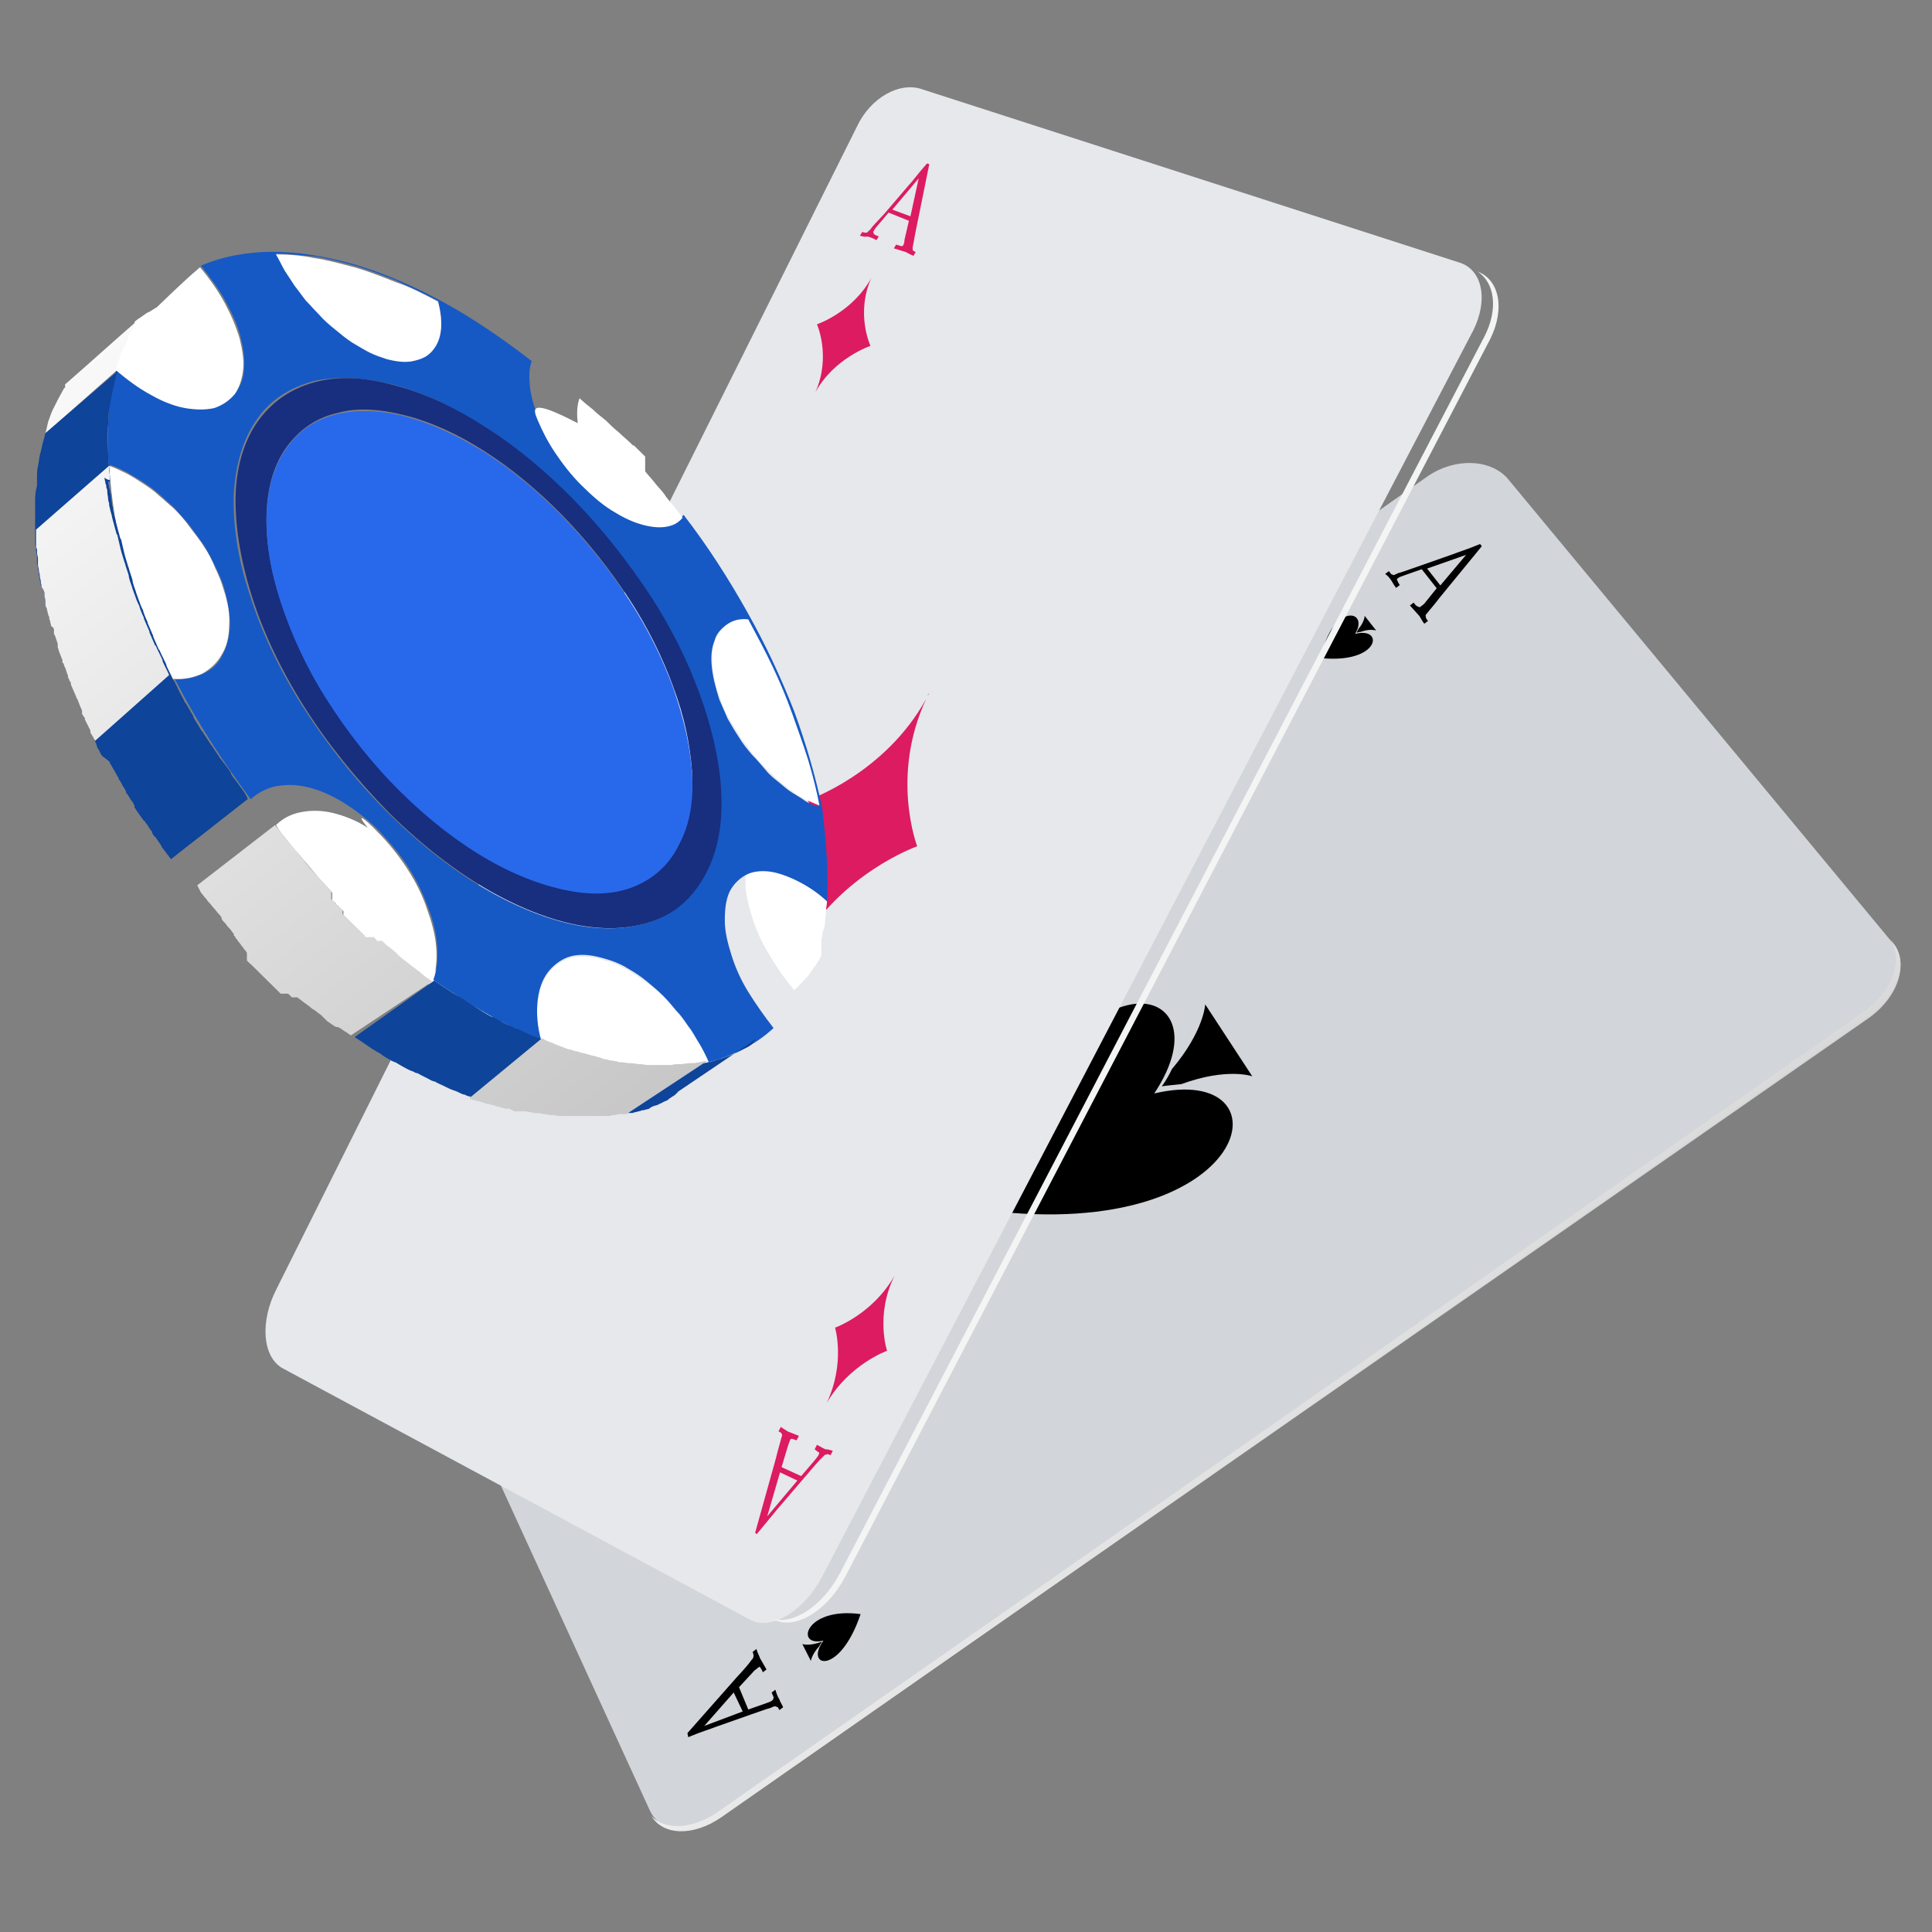 <svg width="110" height="110" viewBox="0 0 110 110" fill="none" xmlns="http://www.w3.org/2000/svg">
<rect x="0" y="0" width="110" height="110" fill="#808080" stroke="none"/>
<g id="Frame" clip-path="url(#clip0_1637_2712)">
<g id="Group 7129">
<g id="Group">
<g id="Group_2">
<path id="Vector" d="M36.984 103.048L22.621 71.718C21.988 70.397 22.642 68.482 24.101 67.419L81.283 27.117C82.816 26.063 84.818 26.121 85.819 27.224L107.792 53.728C108.709 54.896 108.055 56.811 106.355 57.995L41.11 103.406C39.452 104.557 37.608 104.443 36.984 103.048Z" fill="#D2D5D9"/>
<g id="Group_3">
<path id="Vector_2" d="M65.718 62.257C70.232 55.471 60.325 53.42 56.178 68.913C71.488 70.802 73.567 60.401 65.718 62.257Z" fill="black"/>
<path id="Vector_3" d="M67.265 61.724C69.884 60.767 71.299 61.28 71.299 61.28L69.96 59.233L68.62 57.185C68.62 57.185 68.545 58.719 66.726 60.867C66.573 61.187 66.378 61.539 66.15 61.85C66.574 61.789 66.957 61.761 67.265 61.724Z" fill="black"/>
</g>
<g id="Group_4">
<g id="Group_5">
<g id="Group_6">
<path id="Vector_4" d="M44.59 97.201L44.381 97.364C44.315 97.28 44.292 97.165 44.25 97.197C44.217 97.155 44.175 97.188 44.142 97.146C44.068 97.137 43.984 97.202 43.825 97.258C43.709 97.281 43.392 97.392 42.758 97.615L40.697 98.341C40.496 98.429 39.946 98.587 39.186 98.907L39.139 98.676L41.959 95.483C42.438 94.978 42.708 94.634 42.801 94.495C42.885 94.43 42.894 94.356 42.903 94.282C42.912 94.207 42.88 94.166 42.856 94.05L43.066 93.887C43.145 94.161 43.244 94.286 43.267 94.402L43.642 95.051L43.433 95.213C43.376 95.055 43.311 94.972 43.278 94.93C43.245 94.889 43.245 94.889 43.203 94.921C43.203 94.921 43.161 94.954 43.12 94.986C43.078 95.019 42.994 95.084 42.952 95.116L42.077 96.063L42.603 97.333L43.554 96.998C43.712 96.942 43.871 96.887 43.913 96.854C43.955 96.822 43.955 96.822 43.997 96.789C44.039 96.757 44.006 96.715 44.048 96.683C44.057 96.608 43.991 96.525 43.935 96.367L44.145 96.205C44.225 96.478 44.314 96.678 44.379 96.761C44.403 96.877 44.501 97.002 44.59 97.201ZM42.286 97.444L41.774 96.364L40.099 98.267L42.286 97.444Z" fill="black"/>
</g>
<g id="Group_7">
<path id="Vector_5" d="M46.88 93.409C45.782 94.931 47.804 95.444 48.999 91.901C45.83 91.472 45.238 93.809 46.88 93.409Z" fill="black"/>
<path id="Vector_6" d="M46.52 93.557C45.97 93.716 45.68 93.604 45.68 93.604L45.924 94.086L46.168 94.568C46.168 94.568 46.214 94.197 46.651 93.724C46.66 93.65 46.744 93.585 46.795 93.478C46.678 93.502 46.637 93.534 46.52 93.557Z" fill="black"/>
</g>
</g>
<g id="Group_8">
<g id="Group_9">
<path id="Vector_7" d="M78.866 32.68L79.076 32.517C79.141 32.601 79.207 32.684 79.207 32.684C79.24 32.726 79.282 32.693 79.314 32.735C79.347 32.777 79.473 32.679 79.632 32.623C79.748 32.6 80.065 32.489 80.699 32.266L82.76 31.541C82.96 31.452 83.51 31.294 84.27 30.974L84.368 31.099L81.959 34.04C81.596 34.523 81.335 34.792 81.242 34.931C81.159 34.996 81.15 35.07 81.182 35.112C81.173 35.186 81.206 35.228 81.304 35.353L81.095 35.515C80.931 35.307 80.874 35.149 80.809 35.066L80.275 34.473L80.485 34.31C80.583 34.435 80.649 34.519 80.724 34.528C80.756 34.57 80.798 34.537 80.831 34.579C80.831 34.579 80.873 34.547 80.915 34.514C80.957 34.481 80.999 34.449 81.082 34.384L81.799 33.493L80.947 32.409L79.996 32.744C79.837 32.8 79.679 32.855 79.637 32.888C79.595 32.92 79.595 32.92 79.553 32.953C79.511 32.985 79.544 33.027 79.544 33.027C79.577 33.069 79.6 33.184 79.698 33.31L79.489 33.472C79.325 33.264 79.236 33.064 79.17 32.981C79.105 32.897 79.007 32.772 78.866 32.68ZM81.255 32.372L82.008 33.331L83.474 31.591L81.255 32.372Z" fill="black"/>
</g>
<g id="Group_10">
<path id="Vector_8" d="M77.154 36.09C78.01 34.689 75.82 34.306 75.203 37.468C78.573 37.809 78.838 35.657 77.154 36.09Z" fill="black"/>
<path id="Vector_9" d="M77.472 35.977C77.99 35.777 78.354 35.898 78.354 35.898L78.026 35.481L77.698 35.064C77.698 35.064 77.695 35.402 77.341 35.81C77.332 35.885 77.248 35.95 77.239 36.024C77.356 36 77.397 35.968 77.472 35.977Z" fill="black"/>
</g>
</g>
</g>
</g>
<path id="Vector_10" d="M106.084 57.631L40.839 103.185C39.431 104.145 37.878 104.232 37.088 103.398C37.764 104.518 39.488 104.562 41.064 103.471L106.308 57.917C108.052 56.696 108.722 54.795 107.782 53.683L107.621 53.479C108.404 54.648 107.744 56.475 106.084 57.631Z" fill="url(#paint0_linear_1637_2712)"/>
</g>
<g id="Group_11">
<g id="Group_12">
<path id="Vector_11" d="M42.781 92.26L16.046 77.88C14.931 77.201 14.802 75.208 15.746 73.384L48.789 7.21C49.561 5.555 51.235 4.622 52.522 5.089L83.033 14.93C84.407 15.312 84.75 17.051 83.892 18.79L46.815 89.758C45.785 91.709 43.983 92.812 42.781 92.26Z" fill="#E6E8EB"/>
<g id="Group_13">
<g id="Group_14">
<g id="Group_15">
<path id="Vector_12" d="M48.961 13.419L49.09 13.207C49.218 13.25 49.261 13.25 49.304 13.25C49.347 13.25 49.39 13.25 49.39 13.207C49.433 13.165 49.519 13.122 49.605 12.995C49.648 12.91 49.905 12.656 50.334 12.189L51.75 10.535C51.922 10.365 52.222 9.941 52.78 9.305L52.909 9.347L52.179 12.953C52.051 13.547 52.008 13.928 51.965 14.056C51.965 14.14 51.965 14.183 51.965 14.225C51.965 14.268 52.051 14.31 52.136 14.353L52.008 14.565C51.793 14.48 51.664 14.395 51.579 14.353L50.892 14.14L51.021 13.928C51.192 13.971 51.278 14.013 51.321 14.013C51.364 14.013 51.407 14.013 51.407 13.971C51.45 13.971 51.45 13.928 51.45 13.886C51.493 13.844 51.493 13.759 51.493 13.674L51.75 12.571L50.592 12.104L49.948 12.868C49.819 12.995 49.776 13.122 49.733 13.165C49.733 13.207 49.691 13.207 49.733 13.25C49.733 13.292 49.733 13.292 49.776 13.335C49.819 13.377 49.905 13.419 50.034 13.462L49.905 13.674C49.691 13.547 49.519 13.504 49.39 13.462C49.261 13.504 49.133 13.462 48.961 13.419ZM50.806 11.935L51.836 12.316L52.308 10.153L50.806 11.935Z" fill="#DC1B61"/>
</g>
<path id="Vector_13" d="M49.605 15.834C48.532 17.785 46.515 18.464 46.515 18.464C46.515 18.464 47.33 20.288 46.429 22.324C47.502 20.373 49.562 19.694 49.562 19.694C49.562 19.694 48.703 17.87 49.605 15.834Z" fill="#DC1B61"/>
</g>
<g id="Group_16">
<g id="Group_17">
<path id="Vector_14" d="M47.416 82.6L47.287 82.854C47.201 82.812 47.116 82.769 47.073 82.812C47.03 82.812 46.987 82.812 46.944 82.854C46.901 82.897 46.815 82.981 46.687 83.109C46.601 83.194 46.343 83.49 45.871 84.042L44.24 85.951C44.069 86.163 43.683 86.629 43.082 87.351L42.996 87.266L44.155 83.109C44.326 82.43 44.455 82.006 44.498 81.836C44.541 81.751 44.541 81.666 44.498 81.624C44.498 81.582 44.412 81.539 44.326 81.497L44.455 81.242C44.627 81.369 44.798 81.454 44.841 81.497L45.485 81.751L45.356 82.006C45.227 81.963 45.099 81.921 45.099 81.921C45.056 81.921 45.013 81.921 45.013 81.963C44.97 81.963 44.97 82.006 44.97 82.048C44.927 82.091 44.927 82.175 44.884 82.26L44.498 83.533L45.614 84.042L46.343 83.194C46.472 83.024 46.558 82.939 46.601 82.854C46.601 82.812 46.644 82.769 46.644 82.769C46.644 82.727 46.644 82.684 46.601 82.684C46.558 82.642 46.472 82.6 46.386 82.515L46.515 82.26C46.729 82.388 46.901 82.472 46.987 82.515C47.116 82.515 47.287 82.557 47.416 82.6ZM45.399 84.296L44.412 83.83L43.683 86.332L45.399 84.296Z" fill="#DC1B61"/>
</g>
<path id="Vector_15" d="M47.073 79.876C48.36 77.671 50.506 76.907 50.506 76.907C50.506 76.907 49.819 74.871 50.935 72.623C49.691 74.829 47.545 75.592 47.545 75.592C47.545 75.592 48.146 77.586 47.073 79.876Z" fill="#DC1B61"/>
</g>
</g>
<path id="Vector_16" d="M52.737 39.785L52.909 39.445C52.866 39.488 52.823 39.573 52.823 39.615C52.866 39.573 52.866 39.488 52.909 39.445L52.737 39.785C50.377 44.069 46 45.554 46 45.554C46 45.554 47.544 49.584 45.442 54.038L45.27 54.377C45.313 54.334 45.356 54.25 45.356 54.207C45.313 54.25 45.313 54.334 45.27 54.377L45.442 54.038C47.845 49.711 52.222 48.184 52.222 48.184C52.222 48.184 50.677 44.196 52.737 39.785Z" fill="#DC1B61"/>
</g>
<path id="Vector_17" d="M84.511 19.169L47.793 89.63C46.815 91.442 45.155 92.537 43.964 92.158L44.134 92.243C45.326 92.79 47.112 91.695 48.134 89.756L84.851 19.296C85.702 17.568 85.362 15.925 84.128 15.461C85.106 16.093 85.319 17.61 84.511 19.169Z" fill="#F3F4F4"/>
</g>
<g id="Group_18">
<g id="Group_19">
<path id="Vector_18" d="M47.084 51.307C47.084 51.517 47.031 51.676 47.031 51.887C47.031 52.098 46.977 52.256 46.977 52.467C46.977 52.678 46.924 52.836 46.871 52.994C46.817 53.153 46.817 53.363 46.764 53.522V53.574V53.627V53.68V53.733V53.785V53.838V53.891V53.944C46.764 53.944 46.764 53.944 46.764 53.996C46.764 53.996 46.764 53.996 46.764 54.049C46.764 54.049 46.764 54.049 46.764 54.102C46.764 54.154 46.764 54.102 46.764 54.154C46.764 54.154 46.764 54.154 46.764 54.207C46.764 54.207 46.764 54.207 46.764 54.26C46.764 54.26 46.764 54.26 46.764 54.313C46.764 54.313 46.764 54.313 46.764 54.365C46.764 54.365 46.764 54.365 46.764 54.418C46.657 54.629 46.55 54.787 46.444 54.946C46.337 55.104 46.177 55.315 46.07 55.473C45.964 55.631 45.804 55.789 45.644 55.948C45.483 56.106 45.377 56.264 45.217 56.37C44.683 55.737 44.203 55.051 43.776 54.313C43.349 53.627 43.029 52.889 42.816 52.203C42.602 51.517 42.442 50.832 42.442 50.252C42.442 49.619 42.496 49.092 42.709 48.617C42.922 48.142 43.243 47.826 43.616 47.667C43.989 47.456 44.416 47.404 44.95 47.456C45.43 47.509 45.964 47.667 46.55 47.984C45.91 50.41 46.497 50.779 47.084 51.307Z" fill="url(#paint1_linear_1637_2712)"/>
</g>
<g id="Group_20">
<path id="Vector_19" d="M37.747 56.729C38.014 56.992 38.281 57.256 38.494 57.573C38.761 57.889 38.974 58.153 39.188 58.469C39.401 58.786 39.615 59.102 39.828 59.471C40.041 59.788 40.201 60.157 40.361 60.526C39.721 60.684 39.028 60.79 38.281 60.843C37.534 60.895 36.787 60.843 35.986 60.737C35.186 60.632 34.333 60.473 33.479 60.21C32.625 59.999 31.718 59.682 30.811 59.313C30.598 58.522 30.544 57.836 30.598 57.203C30.651 56.571 30.811 56.043 31.078 55.621C31.345 55.199 31.718 54.883 32.145 54.672C32.572 54.461 33.159 54.408 33.746 54.514C34.066 54.566 34.386 54.672 34.759 54.777C35.08 54.883 35.453 55.094 35.773 55.252C36.093 55.463 36.467 55.674 36.787 55.938C37.107 56.149 37.427 56.412 37.747 56.729Z" fill="url(#paint2_linear_1637_2712)"/>
</g>
<g id="Group_21">
<path id="Vector_20" d="M47.084 51.307C46.497 50.779 45.91 50.41 45.377 50.147C44.843 49.883 44.256 49.672 43.776 49.619C43.296 49.566 42.816 49.619 42.442 49.83C42.069 50.041 41.748 50.358 41.535 50.779C41.322 51.254 41.268 51.782 41.268 52.414C41.268 53.047 41.428 53.68 41.642 54.366C41.855 55.051 42.175 55.79 42.602 56.475C43.029 57.161 43.509 57.847 44.043 58.532C43.082 59.429 41.855 60.062 40.521 60.431C39.134 60.8 37.587 60.853 35.933 60.642C34.226 60.431 32.412 59.904 30.544 59.112C28.623 58.321 26.649 57.161 24.675 55.79C24.889 55.21 24.942 54.524 24.889 53.838C24.835 53.153 24.675 52.414 24.355 51.623C24.088 50.885 23.715 50.094 23.235 49.355C22.755 48.617 22.168 47.931 21.527 47.246C20.887 46.613 20.194 46.086 19.5 45.664C18.806 45.242 18.166 44.978 17.526 44.82C16.886 44.662 16.245 44.662 15.712 44.767C15.178 44.873 14.698 45.136 14.271 45.505C12.671 43.343 11.23 41.128 10.056 38.86C8.882 36.645 7.975 34.43 7.335 32.268C6.695 30.158 6.268 28.101 6.161 26.15C6.055 24.251 6.215 22.511 6.642 20.981C7.282 21.561 7.975 22.036 8.669 22.405C9.309 22.774 10.003 22.985 10.59 23.144C11.177 23.249 11.764 23.249 12.244 23.144C12.724 23.038 13.097 22.774 13.418 22.352C13.684 21.983 13.898 21.509 13.898 20.928C13.951 20.401 13.844 19.768 13.684 19.135C13.524 18.502 13.204 17.817 12.831 17.131C12.457 16.445 11.977 15.813 11.443 15.127C12.671 14.6 14.058 14.336 15.552 14.336C16.992 14.336 18.593 14.6 20.247 15.074C21.848 15.549 23.555 16.287 25.209 17.184C26.863 18.081 28.57 19.241 30.277 20.559C30.117 20.981 30.117 21.456 30.171 21.983C30.224 22.511 30.384 23.144 30.651 23.724C30.918 24.357 31.238 24.989 31.665 25.622C32.091 26.255 32.572 26.888 33.158 27.468C33.745 28.048 34.279 28.523 34.866 28.892C35.453 29.261 35.986 29.525 36.52 29.683C37.053 29.842 37.533 29.894 37.907 29.842C38.334 29.789 38.654 29.631 38.921 29.314C40.308 31.107 41.482 32.953 42.549 34.852C43.616 36.751 44.47 38.596 45.217 40.495C45.91 42.394 46.444 44.24 46.817 46.033C47.031 47.931 47.191 49.672 47.084 51.307ZM22.114 46.297C23.982 48.142 25.956 49.672 27.823 50.727C29.691 51.782 31.505 52.467 33.158 52.731C34.812 52.995 36.253 52.836 37.48 52.309C38.654 51.782 39.614 50.832 40.255 49.514C40.842 48.195 41.108 46.613 41.002 44.925C40.895 43.238 40.468 41.392 39.774 39.493C39.081 37.594 38.12 35.696 36.893 33.797C35.666 31.951 34.226 30.105 32.572 28.418C30.918 26.73 29.21 25.306 27.503 24.251C25.796 23.144 24.088 22.352 22.488 21.93C20.887 21.509 19.34 21.403 18.006 21.667C16.672 21.983 15.498 22.669 14.698 23.776C13.844 24.937 13.418 26.413 13.311 28.101C13.258 29.842 13.524 31.793 14.218 33.85C14.858 35.907 15.872 38.069 17.206 40.179C18.593 42.341 20.194 44.398 22.114 46.297ZM9.896 38.649C10.536 38.702 11.123 38.596 11.604 38.333C12.084 38.122 12.457 37.753 12.671 37.278C12.937 36.803 13.044 36.276 13.097 35.643C13.097 35.01 12.991 34.325 12.777 33.533C12.671 33.111 12.457 32.69 12.297 32.32C12.084 31.898 11.87 31.529 11.657 31.107C11.39 30.738 11.123 30.369 10.857 30C10.59 29.631 10.27 29.314 9.95 28.945C9.683 28.681 9.363 28.418 9.096 28.154C8.776 27.89 8.509 27.679 8.189 27.468C7.869 27.257 7.549 27.099 7.228 26.888C6.908 26.73 6.588 26.572 6.268 26.466C6.268 27.416 6.375 28.365 6.588 29.367C6.802 30.369 7.015 31.371 7.335 32.373C7.655 33.375 8.029 34.43 8.456 35.485C8.882 36.54 9.363 37.594 9.896 38.649ZM40.361 60.484C40.201 60.114 40.041 59.798 39.828 59.429C39.614 59.112 39.454 58.743 39.188 58.427C38.974 58.11 38.761 57.794 38.494 57.53C38.227 57.214 38.014 56.95 37.747 56.686C37.427 56.37 37.107 56.106 36.787 55.843C36.467 55.579 36.146 55.368 35.773 55.157C35.453 54.946 35.079 54.788 34.759 54.682C34.439 54.577 34.066 54.471 33.745 54.419C33.158 54.313 32.572 54.366 32.145 54.577C31.718 54.788 31.345 55.104 31.078 55.526C30.811 55.948 30.651 56.475 30.598 57.108C30.544 57.741 30.598 58.48 30.811 59.218C31.718 59.587 32.572 59.904 33.479 60.114C34.332 60.325 35.186 60.536 35.986 60.642C36.787 60.747 37.533 60.8 38.281 60.747C38.974 60.747 39.668 60.642 40.361 60.484ZM15.712 14.441C15.872 14.758 15.979 15.074 16.192 15.338C16.352 15.654 16.565 15.918 16.779 16.235C16.992 16.551 17.206 16.815 17.419 17.078C17.633 17.342 17.899 17.606 18.166 17.869C18.486 18.186 18.753 18.45 19.073 18.713C19.393 18.977 19.713 19.241 20.033 19.452C20.354 19.663 20.674 19.874 21.047 20.032C21.367 20.19 21.687 20.296 22.008 20.401C22.594 20.559 23.128 20.612 23.555 20.506C23.982 20.401 24.355 20.243 24.622 19.926C24.889 19.61 25.049 19.241 25.102 18.766C25.155 18.291 25.102 17.764 24.942 17.131C24.142 16.709 23.341 16.34 22.541 15.971C21.741 15.654 20.941 15.338 20.194 15.127C19.393 14.916 18.646 14.705 17.899 14.6C17.152 14.547 16.405 14.441 15.712 14.441ZM43.616 43.87C43.829 44.134 44.096 44.345 44.363 44.556C44.63 44.767 44.843 44.978 45.11 45.136C45.377 45.294 45.643 45.453 45.857 45.611C46.123 45.769 46.337 45.875 46.604 45.927C46.444 45.084 46.23 44.187 45.964 43.343C45.697 42.447 45.43 41.55 45.056 40.706C44.736 39.809 44.309 38.913 43.936 38.016C43.509 37.12 43.082 36.223 42.549 35.327C42.069 35.274 41.695 35.379 41.375 35.59C41.055 35.801 40.788 36.065 40.681 36.487C40.521 36.856 40.468 37.383 40.521 37.911C40.575 38.491 40.735 39.124 40.948 39.809C41.108 40.179 41.268 40.548 41.428 40.917C41.642 41.286 41.855 41.655 42.069 41.972C42.282 42.341 42.549 42.657 42.816 42.974C43.082 43.238 43.349 43.554 43.616 43.87Z" fill="#1659C4"/>
</g>
<g id="Group_22">
<path id="Vector_21" d="M30.598 23.885C30.864 24.518 31.185 25.151 31.611 25.784C32.038 26.416 32.519 27.049 33.105 27.63C33.692 28.21 34.226 28.684 34.813 29.053C35.4 29.423 35.933 29.686 36.467 29.845C37 30.003 37.48 30.055 37.854 30.003C38.281 29.95 38.601 29.792 38.868 29.475C38.708 29.264 38.547 29.053 38.334 28.79C38.174 28.579 37.961 28.368 37.801 28.104C37.641 27.893 37.427 27.682 37.267 27.471C37.107 27.26 36.894 27.049 36.733 26.838C36.733 26.838 36.733 26.838 36.733 26.786C36.733 26.786 36.733 26.786 36.733 26.733C36.733 26.68 36.733 26.733 36.733 26.68C36.733 26.68 36.733 26.68 36.733 26.627C36.733 26.627 36.733 26.627 36.733 26.575C36.733 26.575 36.733 26.575 36.733 26.522C36.733 26.522 36.733 26.522 36.733 26.469C36.733 26.469 36.733 26.469 36.733 26.416C36.733 26.416 36.733 26.416 36.733 26.364C36.733 26.364 36.733 26.364 36.733 26.311C36.733 26.311 36.733 26.311 36.733 26.258C36.733 26.258 36.733 26.258 36.733 26.206C36.733 26.206 36.733 26.206 36.733 26.153C36.733 26.153 36.733 26.153 36.733 26.1C36.733 26.1 36.733 26.1 36.733 26.047C36.733 26.047 36.733 26.047 36.733 25.994C36.733 25.994 36.733 25.994 36.68 25.942C36.68 25.942 36.68 25.942 36.627 25.889C36.627 25.889 36.627 25.889 36.573 25.836C36.52 25.784 36.573 25.836 36.52 25.784C36.52 25.784 36.52 25.784 36.467 25.731C36.467 25.731 36.467 25.731 36.413 25.678C36.413 25.678 36.413 25.678 36.36 25.625C36.36 25.625 36.36 25.625 36.307 25.573L36.253 25.52L36.2 25.467L36.147 25.414L36.093 25.362C36.093 25.362 36.093 25.362 36.04 25.362C36.04 25.362 36.04 25.362 35.986 25.309C35.72 25.045 35.453 24.834 35.24 24.623C34.973 24.412 34.706 24.149 34.493 23.938C34.226 23.727 33.959 23.516 33.746 23.305C33.479 23.094 33.212 22.883 32.999 22.672C32.839 23.094 32.839 23.569 32.892 24.096C30.171 22.672 30.331 23.252 30.598 23.885Z" fill="url(#paint3_linear_1637_2712)"/>
</g>
<g id="Group_23">
<path id="Vector_22" d="M42.602 35.263C43.083 36.16 43.563 37.057 43.99 37.953C44.416 38.85 44.79 39.746 45.11 40.643C45.43 41.539 45.75 42.436 46.017 43.28C46.284 44.176 46.497 45.02 46.657 45.864C46.391 45.759 46.177 45.653 45.91 45.548C45.644 45.39 45.377 45.284 45.163 45.073C44.897 44.915 44.63 44.704 44.416 44.493C44.15 44.282 43.936 44.071 43.669 43.807C43.403 43.544 43.136 43.227 42.869 42.911C42.602 42.594 42.336 42.225 42.122 41.909C41.909 41.539 41.695 41.223 41.482 40.854C41.269 40.485 41.108 40.115 41.002 39.746C40.735 39.061 40.575 38.428 40.575 37.848C40.522 37.268 40.575 36.793 40.735 36.424C40.895 36.054 41.108 35.738 41.429 35.527C41.749 35.316 42.122 35.211 42.602 35.263Z" fill="url(#paint4_linear_1637_2712)"/>
</g>
<g id="Group_24">
<path id="Vector_23" d="M24.942 17.174C25.102 17.807 25.156 18.334 25.102 18.809C25.049 19.284 24.889 19.653 24.622 19.969C24.355 20.286 24.035 20.444 23.555 20.549C23.128 20.655 22.595 20.602 22.008 20.444C21.688 20.338 21.367 20.233 21.047 20.075C20.727 19.917 20.407 19.706 20.034 19.495C19.713 19.284 19.393 19.02 19.073 18.756C18.753 18.493 18.433 18.229 18.166 17.913C17.899 17.649 17.686 17.385 17.419 17.121C17.206 16.858 16.992 16.541 16.779 16.277C16.566 15.961 16.405 15.697 16.192 15.381C16.032 15.065 15.872 14.748 15.712 14.484C16.405 14.484 17.152 14.537 17.899 14.695C18.646 14.801 19.393 15.012 20.194 15.223C20.941 15.434 21.741 15.75 22.541 16.067C23.341 16.33 24.142 16.752 24.942 17.174Z" fill="url(#paint5_linear_1637_2712)"/>
</g>
<path id="Vector_24" d="M2.587 24.68L6.642 21.094C6.695 20.883 6.802 20.619 6.855 20.408C6.909 20.198 7.015 19.986 7.122 19.776C7.229 19.565 7.335 19.354 7.389 19.143C7.495 18.932 7.602 18.721 7.709 18.562V18.51C7.709 18.51 7.709 18.51 7.709 18.457C7.709 18.457 7.709 18.457 7.709 18.404C7.709 18.404 7.709 18.404 7.709 18.352C6.375 19.512 5.041 20.725 3.707 21.885C3.707 21.885 3.707 21.885 3.707 21.938C3.707 21.938 3.707 21.938 3.707 21.991C3.707 21.991 3.707 21.991 3.707 22.043C3.707 22.043 3.707 22.096 3.654 22.096C3.547 22.307 3.441 22.465 3.334 22.676C3.227 22.887 3.12 23.098 3.014 23.309C2.907 23.52 2.854 23.731 2.747 23.995C2.694 24.206 2.64 24.469 2.587 24.68Z" fill="url(#paint6_linear_1637_2712)"/>
<g id="Group_25">
<path id="Vector_25" d="M11.39 15.219C11.924 15.852 12.404 16.537 12.778 17.223C13.151 17.909 13.418 18.541 13.631 19.227C13.791 19.86 13.898 20.493 13.845 21.02C13.791 21.548 13.631 22.075 13.364 22.444C13.044 22.813 12.671 23.077 12.191 23.235C11.71 23.341 11.177 23.341 10.537 23.235C9.95 23.13 9.256 22.866 8.616 22.497C7.922 22.128 7.282 21.653 6.588 21.073C6.642 20.862 6.749 20.598 6.802 20.387C6.855 20.176 6.962 19.965 7.069 19.754C7.175 19.544 7.282 19.332 7.335 19.122C7.442 18.911 7.549 18.7 7.656 18.541V18.489C7.656 18.489 7.656 18.489 7.656 18.436C7.656 18.436 7.656 18.436 7.656 18.383C7.656 18.383 7.656 18.383 7.656 18.33C7.762 18.225 7.922 18.119 8.082 18.014C8.242 17.909 8.349 17.803 8.509 17.75C8.669 17.645 8.776 17.592 8.936 17.487C11.124 15.377 11.284 15.324 11.39 15.219Z" fill="url(#paint7_linear_1637_2712)"/>
</g>
<g id="Group_26">
<path id="Vector_26" d="M32.625 28.41C34.279 30.098 35.72 31.944 36.947 33.79C38.174 35.636 39.134 37.587 39.828 39.486C40.522 41.384 40.948 43.23 41.055 44.918C41.162 46.658 40.948 48.188 40.308 49.506C39.668 50.825 38.761 51.774 37.534 52.301C36.307 52.829 34.866 52.987 33.212 52.723C31.558 52.46 29.744 51.774 27.877 50.719C25.956 49.612 24.035 48.135 22.168 46.289C20.3 44.39 18.646 42.334 17.313 40.224C15.979 38.114 14.965 35.952 14.325 33.895C13.684 31.838 13.364 29.887 13.418 28.146C13.471 26.459 13.951 24.929 14.805 23.822C15.659 22.714 16.779 22.029 18.113 21.712C19.447 21.396 20.941 21.501 22.595 21.976C24.195 22.398 25.903 23.189 27.61 24.296C29.21 25.299 30.971 26.723 32.625 28.41ZM22.808 45.023C24.462 46.658 26.116 47.924 27.77 48.873C29.424 49.823 30.971 50.403 32.465 50.666C33.906 50.93 35.186 50.772 36.253 50.35C37.32 49.875 38.174 49.084 38.708 47.924C39.241 46.764 39.455 45.392 39.401 43.916C39.294 42.439 38.974 40.804 38.334 39.116C37.747 37.481 36.894 35.741 35.826 34.106C34.759 32.471 33.479 30.836 32.038 29.36C30.598 27.883 29.05 26.617 27.556 25.668C26.063 24.718 24.569 24.033 23.128 23.663C21.688 23.294 20.354 23.189 19.233 23.505C18.059 23.769 17.099 24.402 16.352 25.404C15.605 26.406 15.232 27.724 15.178 29.201C15.125 30.731 15.392 32.418 15.979 34.212C16.566 36.005 17.473 37.903 18.593 39.749C19.767 41.595 21.207 43.388 22.808 45.023Z" fill="#182E7E"/>
</g>
<g id="Group_27">
<path id="Vector_27" d="M32.038 29.425C33.479 30.902 34.76 32.537 35.827 34.172C36.894 35.807 37.747 37.547 38.334 39.182C38.921 40.87 39.294 42.452 39.401 43.981C39.508 45.511 39.294 46.882 38.708 47.99C38.174 49.15 37.32 49.941 36.253 50.416C35.186 50.891 33.906 50.996 32.465 50.732C31.025 50.469 29.424 49.888 27.77 48.939C26.116 47.99 24.409 46.671 22.808 45.089C21.154 43.454 19.767 41.661 18.593 39.815C17.419 37.969 16.566 36.071 15.979 34.277C15.392 32.484 15.125 30.797 15.178 29.267C15.232 27.79 15.605 26.472 16.352 25.47C17.046 24.468 18.06 23.835 19.233 23.571C20.407 23.307 21.741 23.36 23.128 23.729C24.515 24.099 26.009 24.784 27.557 25.733C29.051 26.683 30.544 27.896 32.038 29.425Z" fill="#2869EB"/>
</g>
<g id="Group_28">
<path id="Vector_28" d="M9.896 28.95C10.216 29.266 10.537 29.635 10.803 30.004C11.07 30.373 11.39 30.743 11.604 31.112C11.87 31.481 12.084 31.903 12.244 32.325C12.457 32.747 12.617 33.169 12.724 33.538C12.991 34.329 13.098 35.015 13.044 35.648C13.044 36.28 12.884 36.861 12.617 37.282C12.351 37.757 11.977 38.074 11.55 38.337C11.07 38.548 10.537 38.706 9.843 38.654C9.309 37.599 8.829 36.544 8.402 35.489C7.976 34.434 7.602 33.38 7.282 32.378C6.962 31.375 6.695 30.373 6.535 29.371C6.375 28.369 6.268 27.42 6.215 26.523C6.535 26.629 6.855 26.787 7.175 26.945C7.495 27.104 7.816 27.314 8.136 27.526C8.456 27.736 8.776 27.947 9.043 28.211C9.309 28.422 9.576 28.686 9.896 28.95Z" fill="url(#paint8_linear_1637_2712)"/>
</g>
<g id="Group_29">
<path id="Vector_29" d="M42.442 59.678C42.229 59.784 42.015 59.889 41.802 59.995C41.589 60.1 41.375 60.153 41.108 60.258C40.895 60.311 40.628 60.416 40.415 60.469C40.415 60.469 40.415 60.469 40.361 60.469C40.201 60.522 40.041 60.522 39.881 60.575H39.828C39.668 60.627 39.508 60.627 39.348 60.627H39.294C39.134 60.627 38.974 60.68 38.814 60.68H38.761C38.601 60.68 38.441 60.68 38.281 60.733C38.227 60.733 38.227 60.733 38.174 60.733C38.014 60.733 37.854 60.733 37.694 60.733H37.64C37.48 60.733 37.32 60.733 37.16 60.733H37.107C36.947 60.733 36.787 60.733 36.573 60.68C36.52 60.68 36.467 60.68 36.467 60.68C36.306 60.68 36.146 60.627 35.986 60.627H35.933C35.773 60.627 35.613 60.575 35.4 60.575C35.346 60.575 35.239 60.575 35.186 60.522C35.079 60.522 34.919 60.469 34.813 60.469C34.759 60.469 34.653 60.416 34.599 60.416C34.492 60.416 34.332 60.364 34.226 60.311C34.172 60.311 34.066 60.258 34.012 60.258C33.906 60.206 33.745 60.206 33.639 60.153C33.585 60.153 33.479 60.1 33.425 60.1C33.319 60.047 33.159 60.047 33.052 59.995C32.999 59.995 32.892 59.942 32.839 59.942H32.785C32.678 59.889 32.518 59.836 32.412 59.836C32.305 59.784 32.252 59.784 32.145 59.731C31.985 59.678 31.878 59.625 31.718 59.573C31.665 59.52 31.558 59.52 31.505 59.467C31.291 59.414 31.078 59.309 30.918 59.203C30.758 59.151 30.544 59.045 30.384 58.992C30.331 58.992 30.277 58.94 30.224 58.94C29.904 58.782 29.584 58.623 29.264 58.518C29.21 58.465 29.104 58.412 29.05 58.412C28.784 58.307 28.517 58.149 28.25 57.99C28.143 57.938 28.09 57.885 27.983 57.885C27.663 57.727 27.343 57.516 27.023 57.305C26.97 57.252 26.916 57.252 26.863 57.199C26.596 57.041 26.329 56.83 26.009 56.672C25.902 56.619 25.849 56.566 25.742 56.514C25.422 56.303 25.102 56.092 24.729 55.828L20.194 59.045C20.514 59.256 20.834 59.467 21.207 59.731C21.314 59.784 21.367 59.836 21.474 59.889C21.581 59.942 21.688 59.995 21.794 60.1C21.954 60.206 22.168 60.311 22.328 60.416C22.381 60.416 22.434 60.469 22.434 60.469H22.488C22.755 60.627 23.021 60.786 23.341 60.944C23.395 60.944 23.448 60.997 23.502 60.997C23.608 61.049 23.662 61.102 23.768 61.102C24.035 61.26 24.302 61.366 24.569 61.524C24.622 61.524 24.675 61.577 24.729 61.577C24.782 61.577 24.782 61.577 24.835 61.63C24.889 61.63 24.942 61.682 24.942 61.682C25.209 61.788 25.476 61.946 25.742 62.051C25.796 62.051 25.849 62.104 25.902 62.104C26.062 62.157 26.223 62.262 26.383 62.315H26.436C26.543 62.368 26.649 62.421 26.703 62.421C26.756 62.421 26.756 62.421 26.809 62.473C26.863 62.473 26.863 62.473 26.916 62.526C26.97 62.526 27.023 62.579 27.13 62.579C27.183 62.579 27.236 62.632 27.343 62.632C27.396 62.632 27.45 62.684 27.556 62.684C27.663 62.737 27.716 62.737 27.823 62.79H27.877H27.93C28.037 62.843 28.197 62.843 28.303 62.895C28.41 62.948 28.517 62.948 28.677 63.001C28.73 63.001 28.837 63.053 28.89 63.053C28.89 63.053 28.89 63.053 28.944 63.053H28.997H29.05C29.104 63.053 29.157 63.053 29.157 63.106C29.21 63.106 29.264 63.106 29.264 63.159C29.317 63.159 29.37 63.159 29.37 63.212C29.37 63.212 29.37 63.212 29.424 63.212C29.477 63.212 29.477 63.212 29.53 63.212C29.584 63.212 29.584 63.212 29.637 63.212C29.691 63.212 29.691 63.212 29.744 63.212C29.797 63.212 29.797 63.212 29.851 63.212C29.904 63.212 29.904 63.212 29.957 63.212H30.011H30.064C30.224 63.264 30.438 63.264 30.598 63.317H30.651C30.651 63.317 30.651 63.317 30.704 63.317C30.758 63.317 30.758 63.317 30.811 63.317C30.918 63.317 31.024 63.37 31.131 63.37C31.184 63.37 31.291 63.37 31.345 63.423H31.398C31.398 63.423 31.398 63.423 31.451 63.423C31.505 63.423 31.505 63.423 31.558 63.423C31.718 63.423 31.825 63.475 31.985 63.475C32.038 63.475 32.092 63.475 32.092 63.475H32.145H32.198C32.252 63.475 32.305 63.475 32.358 63.475C32.465 63.475 32.625 63.475 32.732 63.475H32.785H32.839H32.892H32.945H32.999C33.052 63.475 33.105 63.475 33.159 63.475H33.212C33.212 63.475 33.212 63.475 33.265 63.475C33.265 63.475 33.265 63.475 33.319 63.475H33.372C33.425 63.475 33.479 63.475 33.585 63.475C33.639 63.475 33.745 63.475 33.799 63.475H33.852H33.906C33.959 63.475 34.012 63.475 34.012 63.475C34.066 63.475 34.066 63.475 34.119 63.475C34.119 63.475 34.119 63.475 34.172 63.475C34.172 63.475 34.172 63.475 34.226 63.475C34.279 63.475 34.332 63.475 34.386 63.475C34.439 63.475 34.439 63.475 34.492 63.475C34.546 63.475 34.599 63.475 34.653 63.475C34.706 63.475 34.706 63.475 34.759 63.475C34.813 63.475 34.866 63.475 34.973 63.423H35.026H35.079C35.133 63.423 35.186 63.423 35.239 63.37H35.293C35.346 63.37 35.4 63.37 35.4 63.37C35.4 63.37 35.4 63.37 35.453 63.37C35.453 63.37 35.453 63.37 35.506 63.37H35.559C35.613 63.37 35.613 63.37 35.666 63.37H35.72C35.72 63.37 35.72 63.37 35.773 63.37H35.826H35.88C35.933 63.37 35.933 63.37 35.986 63.37C36.04 63.37 36.146 63.317 36.2 63.317C36.253 63.317 36.36 63.264 36.413 63.264C36.467 63.264 36.52 63.212 36.573 63.212C36.573 63.212 36.573 63.212 36.627 63.212C36.68 63.212 36.787 63.159 36.84 63.159C36.893 63.159 37 63.106 37.053 63.053C37.107 63.001 37.214 63.001 37.267 62.948C37.267 62.948 37.267 62.948 37.32 62.948C37.374 62.948 37.427 62.895 37.48 62.895C37.534 62.843 37.587 62.843 37.694 62.79C37.747 62.737 37.8 62.737 37.907 62.684C37.961 62.684 37.961 62.632 38.014 62.632C38.014 62.632 38.067 62.632 38.067 62.579C38.12 62.526 38.174 62.526 38.227 62.473C38.281 62.421 38.334 62.421 38.387 62.368C38.387 62.368 38.441 62.368 38.441 62.315C38.441 62.315 38.494 62.315 38.494 62.262C38.494 62.262 38.547 62.262 38.547 62.21C38.547 62.21 38.601 62.21 38.601 62.157L41.802 59.995L43.029 59.151C42.869 59.467 42.656 59.573 42.442 59.678Z" fill="#0E4499"/>
<path id="Vector_30" d="M13.684 44.805C13.524 44.542 13.311 44.331 13.151 44.067C13.151 44.067 13.151 44.067 13.151 44.014C12.991 43.751 12.777 43.487 12.617 43.276C12.617 43.276 12.617 43.223 12.564 43.223C12.404 42.959 12.244 42.748 12.084 42.485L12.03 42.432C11.87 42.168 11.71 41.957 11.55 41.694C11.55 41.694 11.55 41.641 11.497 41.641C11.337 41.377 11.177 41.114 11.017 40.85C11.017 40.85 11.017 40.85 11.017 40.797C10.857 40.533 10.75 40.322 10.59 40.059L10.537 40.006C10.43 39.742 10.27 39.531 10.163 39.268C10.11 39.215 10.11 39.109 10.056 39.057C10.003 38.951 9.95 38.793 9.843 38.688C9.736 38.424 9.576 38.16 9.47 37.896C9.47 37.896 9.47 37.896 9.47 37.844C9.363 37.58 9.203 37.316 9.096 37.053C9.096 37.053 9.096 37 9.043 37C8.936 36.736 8.829 36.525 8.723 36.261C8.723 36.261 8.723 36.261 8.723 36.209C8.616 35.945 8.509 35.734 8.402 35.47C8.402 35.47 8.402 35.47 8.402 35.418C8.296 35.207 8.189 34.943 8.136 34.732C8.136 34.679 8.082 34.679 8.082 34.627C7.976 34.416 7.922 34.205 7.816 33.941C7.816 33.888 7.762 33.835 7.762 33.783C7.709 33.572 7.602 33.361 7.549 33.097C7.549 33.097 7.549 33.097 7.549 33.044C7.495 32.833 7.389 32.57 7.335 32.359C7.335 32.306 7.282 32.253 7.282 32.2C7.229 32.042 7.175 31.831 7.122 31.673C7.122 31.62 7.069 31.515 7.069 31.462C7.015 31.251 6.962 30.987 6.909 30.776C6.909 30.724 6.909 30.724 6.855 30.671C6.802 30.46 6.748 30.302 6.695 30.091C6.695 30.038 6.642 29.933 6.642 29.88C6.588 29.722 6.588 29.616 6.535 29.458C6.482 29.3 6.482 29.194 6.428 29.036C6.428 28.983 6.428 28.931 6.428 28.931C6.428 28.878 6.375 28.772 6.375 28.72C6.375 28.561 6.322 28.403 6.322 28.245C6.322 28.192 6.322 28.087 6.268 28.034C6.268 27.928 6.268 27.876 6.215 27.77C6.215 27.665 6.162 27.559 6.162 27.454C6.268 27.401 6.268 27.296 6.268 27.243C6.268 27.085 6.215 26.874 6.215 26.715C6.215 26.557 6.162 26.399 6.162 26.294C6.162 26.188 6.162 26.135 6.162 26.03C6.162 25.713 6.108 25.397 6.108 25.081C6.108 24.764 6.108 24.448 6.162 24.131C6.162 24.078 6.162 23.973 6.162 23.92C6.162 23.604 6.215 23.34 6.268 23.024C6.322 22.707 6.375 22.444 6.428 22.18C6.428 22.127 6.482 22.022 6.482 21.969C6.535 21.705 6.588 21.389 6.695 21.125L2.587 24.659C2.534 24.922 2.427 25.186 2.373 25.502C2.373 25.555 2.32 25.661 2.32 25.713C2.32 25.766 2.267 25.872 2.267 25.924C2.213 26.135 2.213 26.346 2.16 26.557C2.107 26.768 2.107 26.979 2.107 27.243C2.107 27.296 2.107 27.401 2.107 27.454C2.107 27.507 2.107 27.612 2.107 27.665C2 28.034 2 28.298 2 28.614C2 28.931 2 29.247 2 29.563C2 29.669 2 29.722 2 29.827C2 29.933 2 29.985 2 30.091C2 30.196 2 30.302 2 30.355C2 30.46 2 30.566 2 30.618C2 30.671 2 30.671 2 30.724C2 30.776 2 30.829 2 30.882C2 30.987 2 31.093 2.053 31.146V31.198V31.251V31.304V31.357C2.053 31.462 2.107 31.568 2.107 31.673C2.107 31.726 2.107 31.779 2.107 31.831V31.884C2.107 31.937 2.107 31.989 2.107 32.042C2.107 32.148 2.16 32.253 2.16 32.359C2.16 32.464 2.213 32.57 2.213 32.675C2.213 32.781 2.267 32.886 2.267 32.992C2.267 33.097 2.32 33.203 2.32 33.308C2.534 33.624 2.534 33.73 2.534 33.783C2.534 33.783 2.534 33.783 2.534 33.835C2.534 33.835 2.534 33.835 2.534 33.888C2.534 33.994 2.587 34.099 2.587 34.205V34.257V34.31V34.363V34.416C2.587 34.468 2.587 34.521 2.64 34.574C2.694 34.732 2.694 34.837 2.747 34.996C2.747 35.048 2.747 35.048 2.8 35.101C2.8 35.154 2.8 35.154 2.8 35.207C2.8 35.259 2.854 35.312 2.854 35.365C2.854 35.47 2.907 35.523 2.907 35.629C3.067 35.734 3.067 35.787 3.067 35.892C3.067 35.945 3.067 35.945 3.067 35.998V36.05C3.067 36.103 3.067 36.103 3.12 36.156C3.174 36.314 3.227 36.472 3.28 36.631V36.683C3.28 36.683 3.28 36.683 3.28 36.736C3.28 36.789 3.28 36.789 3.28 36.842C3.334 36.947 3.334 37.053 3.387 37.158C3.441 37.264 3.441 37.316 3.494 37.422C3.494 37.474 3.494 37.474 3.547 37.527V37.58V37.633V37.685C3.547 37.685 3.547 37.738 3.601 37.738C3.654 37.844 3.654 37.949 3.707 38.002C3.761 38.107 3.761 38.213 3.814 38.318C3.814 38.371 3.814 38.371 3.867 38.424V38.477V38.529C3.867 38.582 3.921 38.635 3.921 38.635C3.921 38.688 3.974 38.793 4.027 38.846V38.898C4.027 38.898 4.027 38.898 4.027 38.951C4.081 39.057 4.134 39.215 4.188 39.32C4.241 39.426 4.294 39.584 4.348 39.69C4.348 39.742 4.401 39.795 4.401 39.795C4.454 39.901 4.454 39.953 4.508 40.059C4.508 40.111 4.561 40.164 4.561 40.217C4.614 40.27 4.614 40.375 4.668 40.428V40.481V40.533V40.586V40.639C4.721 40.692 4.721 40.744 4.774 40.797C4.774 40.797 4.774 40.85 4.828 40.85C4.828 40.85 4.828 40.85 4.828 40.903C4.828 40.903 4.828 40.903 4.828 40.955C4.881 41.061 4.934 41.166 4.988 41.272C5.041 41.377 5.095 41.483 5.148 41.588C5.148 41.588 5.148 41.588 5.148 41.641C5.148 41.641 5.148 41.641 5.148 41.694C5.148 41.746 5.201 41.746 5.201 41.799C5.255 41.852 5.255 41.905 5.308 41.957C5.308 42.01 5.361 42.063 5.361 42.063C5.361 42.116 5.415 42.168 5.415 42.221C5.415 42.274 5.468 42.274 5.468 42.327C5.468 42.379 5.521 42.432 5.521 42.485V42.538C5.575 42.59 5.575 42.643 5.628 42.696C5.681 42.801 5.735 42.959 5.841 43.065C6.215 43.329 6.268 43.381 6.268 43.487L6.322 43.54C6.322 43.592 6.375 43.592 6.375 43.645C6.428 43.751 6.535 43.909 6.588 44.014C6.642 44.12 6.695 44.225 6.748 44.278C6.748 44.278 6.748 44.278 6.748 44.331C6.802 44.436 6.909 44.542 6.962 44.7C7.015 44.805 7.122 44.911 7.175 45.069C7.175 45.069 7.175 45.069 7.175 45.122C7.175 45.122 7.175 45.175 7.229 45.175C7.282 45.28 7.335 45.333 7.389 45.438C7.442 45.544 7.549 45.649 7.602 45.755C7.602 45.807 7.656 45.86 7.656 45.86C7.656 45.86 7.656 45.86 7.656 45.913C7.656 45.913 7.656 45.913 7.656 45.966C7.709 46.018 7.709 46.071 7.762 46.124C7.816 46.229 7.922 46.335 7.976 46.44C8.029 46.493 8.082 46.599 8.136 46.651C8.136 46.651 8.136 46.704 8.189 46.704C8.189 46.704 8.189 46.757 8.242 46.757C8.296 46.862 8.402 46.968 8.456 47.073C8.509 47.179 8.616 47.284 8.669 47.39C8.669 47.39 8.669 47.39 8.669 47.442C8.723 47.548 8.776 47.601 8.883 47.706C8.936 47.812 9.043 47.917 9.096 48.023C9.149 48.075 9.149 48.128 9.203 48.181C9.203 48.181 9.203 48.181 9.203 48.233L9.256 48.286C9.309 48.339 9.363 48.444 9.416 48.497C9.47 48.55 9.523 48.655 9.576 48.708C9.63 48.761 9.683 48.866 9.736 48.919L10.537 48.286C10.803 48.075 11.017 47.917 11.284 47.706L14.111 45.491C14.058 45.333 13.898 45.069 13.684 44.805Z" fill="#0E4499"/>
</g>
<path id="Vector_31" d="M24.675 55.837C24.462 55.679 24.195 55.52 23.982 55.362L23.928 55.309C23.715 55.151 23.502 54.993 23.288 54.835C23.235 54.782 23.181 54.782 23.181 54.729C22.968 54.571 22.755 54.413 22.541 54.255C22.488 54.202 22.488 54.202 22.435 54.149C22.221 53.991 22.008 53.78 21.794 53.622C21.794 53.622 21.794 53.622 21.741 53.569C21.741 53.569 21.741 53.569 21.688 53.516C21.688 53.516 21.688 53.516 21.634 53.516C21.634 53.516 21.634 53.516 21.581 53.516C21.581 53.516 21.581 53.516 21.527 53.516C21.527 53.516 21.527 53.516 21.474 53.516C21.474 53.516 21.474 53.516 21.421 53.516L21.367 53.464L21.314 53.411L21.261 53.358L21.207 53.305C21.207 53.305 21.207 53.305 21.154 53.305C21.154 53.305 21.154 53.305 21.101 53.305C21.101 53.305 21.101 53.305 21.047 53.305C21.047 53.305 21.047 53.305 20.994 53.305C20.994 53.305 20.994 53.305 20.941 53.305C20.941 53.305 20.941 53.305 20.887 53.305C20.887 53.305 20.887 53.305 20.834 53.305C20.834 53.305 20.834 53.305 20.781 53.305L20.727 53.253L20.674 53.2L20.62 53.147L20.567 53.094C20.567 53.094 20.567 53.094 20.514 53.042C20.514 53.042 20.514 53.042 20.46 52.989C20.46 52.989 20.46 52.989 20.407 52.936C20.407 52.936 20.407 52.936 20.354 52.883C20.354 52.883 20.354 52.883 20.3 52.831C20.3 52.831 20.3 52.831 20.247 52.778C20.247 52.778 20.247 52.778 20.194 52.725C20.194 52.725 20.194 52.725 20.14 52.672C20.14 52.672 20.14 52.672 20.087 52.62C20.087 52.62 20.087 52.62 20.034 52.567C20.034 52.567 20.034 52.567 19.98 52.514C19.98 52.514 19.98 52.514 19.927 52.462C19.927 52.462 19.927 52.462 19.874 52.409C19.874 52.409 19.874 52.409 19.82 52.356C19.82 52.356 19.82 52.356 19.767 52.303C19.767 52.303 19.767 52.303 19.713 52.251C19.713 52.251 19.713 52.251 19.66 52.198C19.66 52.198 19.66 52.198 19.607 52.145C19.607 52.145 19.607 52.145 19.553 52.092C19.553 52.092 19.553 52.092 19.5 52.04C19.5 52.04 19.5 52.04 19.5 51.987C19.5 51.987 19.5 51.987 19.5 51.934C19.5 51.934 19.5 51.934 19.5 51.881C19.5 51.829 19.5 51.881 19.5 51.829C19.5 51.829 19.5 51.829 19.447 51.776C19.447 51.776 19.447 51.776 19.393 51.723C19.393 51.723 19.393 51.723 19.34 51.67C19.34 51.67 19.34 51.67 19.287 51.618L19.233 51.565C19.233 51.565 19.233 51.512 19.18 51.512C19.18 51.512 19.18 51.512 19.127 51.459C19.073 51.407 19.127 51.459 19.073 51.407C19.073 51.407 19.073 51.354 19.02 51.354C19.02 51.354 19.02 51.301 18.966 51.301C18.966 51.301 18.967 51.248 18.913 51.248C18.913 51.248 18.913 51.196 18.86 51.196C18.86 51.196 18.86 51.196 18.86 51.143C18.86 51.143 18.86 51.143 18.86 51.09C18.86 51.09 18.86 51.09 18.86 51.038C18.86 51.038 18.86 51.038 18.86 50.985C18.86 50.985 18.86 50.985 18.86 50.932C18.86 50.932 18.86 50.932 18.86 50.879C18.86 50.879 18.86 50.879 18.86 50.827C18.86 50.827 18.86 50.827 18.86 50.774C18.593 50.457 18.326 50.194 18.059 49.877L18.006 49.825C17.739 49.508 17.473 49.244 17.259 48.928L17.206 48.875C16.939 48.559 16.726 48.242 16.459 47.979C16.459 47.979 16.459 47.926 16.406 47.926C16.139 47.609 15.925 47.293 15.659 46.977L11.23 50.405C11.23 50.457 11.284 50.457 11.284 50.51C11.284 50.563 11.337 50.563 11.337 50.616C11.337 50.668 11.39 50.668 11.39 50.721C11.39 50.774 11.444 50.774 11.444 50.827C11.55 50.932 11.604 51.038 11.71 51.143C11.764 51.196 11.817 51.301 11.87 51.354L11.924 51.407C12.03 51.512 12.084 51.618 12.191 51.723C12.297 51.829 12.351 51.934 12.457 52.04C12.511 52.092 12.564 52.145 12.617 52.251C12.617 52.251 12.617 52.251 12.617 52.303C12.617 52.356 12.671 52.356 12.671 52.409C12.777 52.514 12.884 52.62 12.938 52.725C13.044 52.831 13.151 52.936 13.204 53.042C13.258 53.094 13.258 53.147 13.311 53.147C13.311 53.147 13.311 53.147 13.311 53.2C13.311 53.2 13.311 53.2 13.311 53.253C13.364 53.305 13.418 53.358 13.418 53.411C13.471 53.464 13.524 53.516 13.578 53.622C13.631 53.675 13.684 53.727 13.738 53.833C13.791 53.886 13.845 53.938 13.898 54.044C13.951 54.096 14.005 54.149 14.058 54.255C14.058 54.255 14.058 54.255 14.058 54.307C14.058 54.307 14.058 54.307 14.058 54.36C14.058 54.36 14.058 54.36 14.058 54.413C14.058 54.466 14.058 54.413 14.058 54.466C14.058 54.466 14.058 54.466 14.058 54.518C14.058 54.518 14.058 54.518 14.058 54.571C14.058 54.571 14.058 54.571 14.058 54.624C14.058 54.624 14.058 54.624 14.058 54.677C14.058 54.677 14.058 54.729 14.111 54.729C14.111 54.729 14.111 54.782 14.165 54.782C14.165 54.782 14.165 54.835 14.218 54.835C14.218 54.835 14.218 54.888 14.271 54.888C14.271 54.888 14.271 54.888 14.325 54.94C14.325 54.94 14.325 54.94 14.378 54.993C14.378 54.993 14.378 54.993 14.431 55.046L14.485 55.099C14.485 55.099 14.485 55.099 14.538 55.151C14.538 55.151 14.538 55.151 14.591 55.204C14.591 55.204 14.591 55.204 14.645 55.257C14.645 55.257 14.645 55.257 14.698 55.309C14.698 55.309 14.698 55.309 14.752 55.362C14.752 55.362 14.752 55.362 14.805 55.415C14.805 55.415 14.805 55.415 14.858 55.468C14.858 55.468 14.858 55.468 14.912 55.52C14.912 55.52 14.912 55.52 14.965 55.573C15.018 55.626 14.965 55.573 15.018 55.626C15.018 55.626 15.018 55.626 15.072 55.679C15.072 55.679 15.072 55.679 15.125 55.731C15.125 55.731 15.125 55.731 15.178 55.784C15.178 55.784 15.178 55.784 15.232 55.837C15.232 55.837 15.232 55.837 15.285 55.89C15.285 55.89 15.285 55.89 15.338 55.942C15.338 55.942 15.338 55.942 15.392 55.995C15.392 55.995 15.392 55.995 15.445 56.048C15.445 56.048 15.445 56.048 15.498 56.101C15.552 56.153 15.498 56.101 15.552 56.153C15.552 56.153 15.552 56.153 15.605 56.206C15.605 56.206 15.605 56.206 15.659 56.259C15.659 56.259 15.659 56.259 15.712 56.312C15.712 56.312 15.712 56.312 15.765 56.364L15.819 56.417L15.872 56.47L15.925 56.523L15.979 56.575C15.979 56.575 15.979 56.575 16.032 56.575C16.032 56.575 16.032 56.575 16.085 56.575C16.085 56.575 16.085 56.575 16.139 56.575C16.139 56.575 16.139 56.575 16.192 56.575C16.192 56.575 16.192 56.575 16.245 56.575C16.245 56.575 16.245 56.575 16.299 56.575C16.299 56.575 16.299 56.575 16.352 56.575C16.352 56.575 16.352 56.575 16.406 56.575L16.459 56.628L16.512 56.681L16.566 56.733L16.619 56.786C16.619 56.786 16.619 56.786 16.672 56.786C16.672 56.786 16.672 56.786 16.726 56.786C16.726 56.786 16.726 56.786 16.779 56.786C16.779 56.786 16.779 56.786 16.832 56.786C16.832 56.786 16.832 56.786 16.886 56.786C16.886 56.786 16.886 56.786 16.939 56.786C16.939 56.786 16.939 56.786 16.992 56.839C17.152 56.944 17.259 57.05 17.419 57.155C17.473 57.208 17.579 57.261 17.633 57.314L17.686 57.366C17.686 57.366 17.739 57.366 17.739 57.419C17.793 57.419 17.793 57.472 17.846 57.472C18.006 57.577 18.113 57.683 18.273 57.788C18.326 57.841 18.326 57.841 18.38 57.894L18.433 57.947L18.486 57.999C18.54 58.052 18.593 58.105 18.646 58.157C18.753 58.21 18.86 58.316 18.966 58.368C19.02 58.421 19.073 58.421 19.127 58.474C19.127 58.474 19.127 58.474 19.18 58.474C19.18 58.474 19.18 58.474 19.233 58.474C19.287 58.474 19.287 58.527 19.34 58.527C19.447 58.579 19.553 58.685 19.66 58.738C19.767 58.79 19.874 58.896 19.98 58.949L24.675 55.837Z" fill="url(#paint9_linear_1637_2712)"/>
<g id="Group_30">
<path id="Vector_32" d="M21.474 47.345C22.114 47.978 22.701 48.716 23.181 49.455C23.662 50.193 24.035 50.931 24.302 51.723C24.569 52.461 24.782 53.199 24.835 53.938C24.889 54.623 24.835 55.309 24.622 55.889C24.409 55.731 24.142 55.573 23.928 55.362C23.715 55.203 23.448 54.992 23.235 54.834C23.021 54.676 22.755 54.465 22.541 54.254C22.328 54.043 22.061 53.885 21.848 53.674C21.848 53.674 21.848 53.674 21.794 53.621C21.794 53.621 21.794 53.621 21.741 53.569C21.741 53.569 21.741 53.569 21.688 53.569C21.688 53.569 21.688 53.569 21.634 53.569C21.634 53.569 21.634 53.569 21.581 53.569C21.581 53.569 21.581 53.569 21.527 53.569C21.527 53.569 21.527 53.569 21.474 53.569L21.421 53.516L21.367 53.463L21.314 53.41L21.261 53.358C21.261 53.358 21.261 53.358 21.207 53.358C21.207 53.358 21.207 53.358 21.154 53.358C21.154 53.358 21.154 53.358 21.101 53.358C21.101 53.358 21.101 53.358 21.047 53.358C21.047 53.358 21.047 53.358 20.994 53.358C20.994 53.358 20.994 53.358 20.941 53.358C20.941 53.358 20.941 53.358 20.887 53.358C20.887 53.358 20.887 53.358 20.834 53.358L20.78 53.305L20.727 53.252L20.674 53.199L20.62 53.147C20.62 53.147 20.62 53.147 20.567 53.094C20.567 53.094 20.567 53.094 20.514 53.041C20.514 53.041 20.514 53.041 20.46 52.988C20.46 52.988 20.46 52.988 20.407 52.936C20.407 52.936 20.407 52.936 20.354 52.883C20.354 52.883 20.354 52.883 20.3 52.83C20.3 52.83 20.3 52.83 20.247 52.777C20.247 52.777 20.247 52.777 20.194 52.725C20.194 52.725 20.194 52.725 20.14 52.672C20.14 52.672 20.14 52.672 20.087 52.619C20.087 52.619 20.087 52.619 20.034 52.566C20.034 52.566 20.034 52.566 19.98 52.514C19.98 52.514 19.98 52.514 19.927 52.461C19.927 52.461 19.927 52.461 19.873 52.408C19.873 52.408 19.873 52.408 19.82 52.355C19.82 52.355 19.82 52.355 19.767 52.303C19.767 52.303 19.767 52.303 19.713 52.25C19.713 52.25 19.713 52.25 19.66 52.197C19.66 52.197 19.66 52.197 19.607 52.145C19.607 52.145 19.607 52.145 19.553 52.092C19.553 52.092 19.553 52.092 19.553 52.039C19.553 52.039 19.553 52.039 19.553 51.986C19.553 51.986 19.553 51.986 19.553 51.934C19.553 51.934 19.553 51.934 19.553 51.881C19.553 51.881 19.553 51.881 19.5 51.828C19.5 51.828 19.5 51.828 19.447 51.775C19.447 51.775 19.447 51.775 19.393 51.723C19.393 51.723 19.393 51.723 19.34 51.67L19.287 51.617C19.287 51.617 19.287 51.564 19.233 51.564C19.233 51.564 19.233 51.564 19.18 51.512C19.127 51.459 19.18 51.512 19.127 51.459C19.127 51.459 19.127 51.406 19.073 51.406C19.073 51.406 19.073 51.353 19.02 51.353C19.02 51.353 19.02 51.301 18.966 51.301C18.966 51.301 18.966 51.248 18.913 51.248C18.913 51.248 18.913 51.248 18.913 51.195C18.913 51.195 18.913 51.195 18.913 51.142C18.913 51.142 18.913 51.142 18.913 51.09C18.913 51.09 18.913 51.09 18.913 51.037C18.913 51.037 18.913 51.037 18.913 50.984C18.913 50.931 18.913 50.984 18.913 50.931C18.913 50.931 18.913 50.931 18.913 50.879C18.913 50.879 18.913 50.879 18.913 50.826C18.646 50.51 18.326 50.193 18.059 49.877C17.793 49.56 17.526 49.244 17.259 48.927C16.992 48.611 16.726 48.294 16.459 47.978C16.192 47.662 15.925 47.345 15.712 46.976C16.085 46.607 16.566 46.343 17.152 46.238C17.686 46.132 18.326 46.132 18.966 46.29C19.607 46.449 20.3 46.712 20.941 47.134C20.14 46.132 20.834 46.66 21.474 47.345Z" fill="url(#paint10_linear_1637_2712)"/>
</g>
<path id="Vector_33" d="M2.053 30.155C2.053 30.207 2.053 30.207 2.053 30.207C2.053 30.313 2.053 30.418 2.053 30.471C2.053 30.577 2.053 30.682 2.053 30.735C2.053 30.788 2.053 30.788 2.053 30.84C2.053 30.893 2.053 30.946 2.053 30.998C2.053 31.104 2.053 31.209 2.107 31.262V31.315V31.368V31.421V31.473C2.107 31.579 2.16 31.684 2.16 31.79C2.16 31.842 2.16 31.895 2.16 31.948V32.001C2.16 32.053 2.16 32.106 2.16 32.159C2.16 32.264 2.213 32.37 2.213 32.475C2.213 32.581 2.267 32.686 2.267 32.792C2.267 32.897 2.32 33.003 2.32 33.108C2.32 33.214 2.373 33.319 2.373 33.425C2.533 33.636 2.533 33.741 2.533 33.794C2.533 33.794 2.533 33.794 2.533 33.846C2.533 33.846 2.533 33.846 2.533 33.899C2.533 34.005 2.587 34.11 2.587 34.216V34.268V34.321V34.374V34.427C2.587 34.479 2.587 34.532 2.64 34.585C2.693 34.743 2.693 34.849 2.747 35.007C2.747 35.059 2.747 35.059 2.8 35.112C2.8 35.165 2.8 35.165 2.8 35.218C2.8 35.27 2.854 35.323 2.854 35.376C2.854 35.481 2.907 35.534 2.907 35.64C3.067 35.745 3.067 35.798 3.067 35.903C3.067 35.956 3.067 35.956 3.067 36.009V36.062C3.067 36.114 3.067 36.114 3.12 36.167C3.174 36.325 3.227 36.483 3.28 36.642V36.694C3.28 36.694 3.28 36.694 3.28 36.747C3.28 36.8 3.28 36.8 3.28 36.853C3.334 36.958 3.334 37.064 3.387 37.169C3.44 37.275 3.44 37.327 3.494 37.433C3.494 37.486 3.494 37.486 3.547 37.538V37.591V37.644V37.697C3.547 37.697 3.547 37.749 3.6 37.749C3.654 37.855 3.654 37.96 3.707 38.013C3.761 38.118 3.761 38.224 3.814 38.329C3.814 38.382 3.814 38.382 3.867 38.435V38.488V38.54C3.867 38.593 3.921 38.646 3.921 38.646C3.921 38.699 3.974 38.804 4.027 38.857V38.91C4.027 38.91 4.027 38.91 4.027 38.962C4.081 39.068 4.134 39.226 4.187 39.331C4.241 39.437 4.294 39.595 4.347 39.701C4.347 39.753 4.401 39.806 4.401 39.806C4.454 39.912 4.454 39.964 4.508 40.07C4.508 40.123 4.561 40.175 4.561 40.228C4.614 40.281 4.614 40.386 4.668 40.439V40.492V40.544V40.597V40.65C4.721 40.703 4.721 40.755 4.774 40.808C4.774 40.808 4.774 40.861 4.828 40.861C4.828 40.861 4.828 40.861 4.828 40.914C4.828 40.914 4.828 40.914 4.828 40.967C4.881 41.072 4.934 41.177 4.988 41.283C5.041 41.388 5.094 41.494 5.148 41.599C5.148 41.599 5.148 41.599 5.148 41.652C5.148 41.652 5.148 41.652 5.148 41.705C5.148 41.758 5.201 41.758 5.201 41.81C5.254 41.863 5.254 41.916 5.308 41.968C5.308 42.021 5.361 42.074 5.361 42.074C5.361 42.127 5.415 42.127 5.415 42.179L9.629 38.435C9.523 38.171 9.363 37.907 9.256 37.644C9.256 37.644 9.256 37.644 9.256 37.591C9.149 37.327 8.989 37.064 8.883 36.8C8.883 36.8 8.883 36.747 8.829 36.747C8.722 36.483 8.616 36.273 8.509 36.009C8.509 36.009 8.509 36.009 8.509 35.956C8.402 35.692 8.296 35.481 8.189 35.218C8.189 35.218 8.189 35.218 8.189 35.165C8.082 34.954 7.976 34.69 7.922 34.479C7.922 34.427 7.869 34.427 7.869 34.374C7.762 34.163 7.709 33.952 7.602 33.688C7.602 33.636 7.549 33.583 7.549 33.53C7.495 33.319 7.389 33.108 7.335 32.844C7.335 32.844 7.335 32.844 7.335 32.792C7.282 32.581 7.175 32.317 7.122 32.106C7.122 32.053 7.069 32.001 7.069 31.948C7.015 31.79 6.962 31.579 6.908 31.421C6.908 31.368 6.855 31.262 6.855 31.209C6.802 30.998 6.748 30.735 6.695 30.524C6.695 30.471 6.695 30.471 6.642 30.418C6.588 30.207 6.535 30.049 6.482 29.838C6.482 29.785 6.428 29.68 6.428 29.627C6.375 29.469 6.375 29.364 6.322 29.205C6.268 29.047 6.268 28.942 6.215 28.784C6.215 28.731 6.215 28.678 6.215 28.678C6.215 28.625 6.161 28.52 6.161 28.467C6.161 28.309 6.108 28.151 6.108 27.992C6.108 27.94 6.108 27.834 6.055 27.781C6.055 27.676 6.055 27.623 6.001 27.518C6.001 27.412 5.948 27.307 5.948 27.201C6.268 27.412 6.268 27.307 6.268 27.254C6.268 27.096 6.215 26.885 6.215 26.727C6.215 26.674 6.215 26.568 6.215 26.516L2.053 30.155C2.053 30.102 2.053 30.102 2.053 30.155Z" fill="url(#paint11_linear_1637_2712)"/>
<path id="Vector_34" d="M26.703 62.538C26.703 62.59 26.703 62.59 26.703 62.538C26.756 62.538 26.81 62.59 26.81 62.59C26.863 62.59 26.916 62.643 27.023 62.643C27.076 62.643 27.13 62.696 27.236 62.696C27.29 62.696 27.343 62.748 27.45 62.748C27.556 62.801 27.61 62.801 27.717 62.854H27.77H27.823C27.93 62.907 28.09 62.907 28.197 62.959C28.303 63.012 28.41 63.012 28.57 63.065C28.624 63.065 28.73 63.118 28.784 63.118C28.784 63.118 28.784 63.118 28.837 63.118H28.89H28.944C28.997 63.118 29.05 63.118 29.05 63.17C29.104 63.17 29.157 63.17 29.157 63.223C29.21 63.223 29.264 63.223 29.264 63.276C29.264 63.276 29.264 63.276 29.317 63.276C29.371 63.276 29.371 63.276 29.424 63.276C29.477 63.276 29.477 63.276 29.531 63.276C29.584 63.276 29.584 63.276 29.637 63.276C29.691 63.276 29.691 63.276 29.744 63.276C29.797 63.276 29.797 63.276 29.851 63.276H29.904H29.957C30.117 63.329 30.331 63.329 30.491 63.381H30.544C30.544 63.381 30.544 63.381 30.598 63.381C30.651 63.381 30.651 63.381 30.704 63.381C30.811 63.381 30.918 63.434 31.024 63.434C31.078 63.434 31.185 63.434 31.238 63.487H31.291C31.291 63.487 31.291 63.487 31.345 63.487C31.398 63.487 31.398 63.487 31.451 63.487C31.611 63.487 31.718 63.54 31.878 63.54C31.931 63.54 31.985 63.54 31.985 63.54H32.038H32.092C32.145 63.54 32.198 63.54 32.252 63.54C32.358 63.54 32.518 63.54 32.625 63.54H32.678H32.732H32.785H32.839H32.892C32.945 63.54 32.999 63.54 33.052 63.54H33.105C33.105 63.54 33.105 63.54 33.159 63.54C33.159 63.54 33.159 63.54 33.212 63.54H33.265C33.319 63.54 33.372 63.54 33.479 63.54C33.532 63.54 33.639 63.54 33.692 63.54H33.746H33.799C33.852 63.54 33.906 63.54 33.906 63.54C33.959 63.54 33.959 63.54 34.012 63.54C34.012 63.54 34.012 63.54 34.066 63.54C34.066 63.54 34.066 63.54 34.119 63.54C34.172 63.54 34.226 63.54 34.279 63.54C34.333 63.54 34.333 63.54 34.386 63.54C34.439 63.54 34.492 63.54 34.546 63.54C34.599 63.54 34.599 63.54 34.653 63.54C34.706 63.54 34.759 63.54 34.866 63.487H34.919H34.973C35.026 63.487 35.079 63.487 35.133 63.434H35.186C35.239 63.434 35.293 63.434 35.293 63.434C35.293 63.434 35.293 63.434 35.346 63.434C35.346 63.434 35.346 63.434 35.4 63.434H35.453C35.506 63.434 35.506 63.434 35.56 63.434H35.613C35.613 63.434 35.613 63.434 35.666 63.434L40.308 60.375C40.148 60.428 39.988 60.428 39.828 60.481H39.775C39.614 60.533 39.455 60.533 39.294 60.533H39.241C39.081 60.533 38.921 60.586 38.761 60.586H38.708C38.547 60.586 38.387 60.586 38.227 60.639C38.174 60.639 38.174 60.639 38.121 60.639C37.961 60.639 37.8 60.639 37.64 60.639H37.587C37.427 60.639 37.267 60.639 37.107 60.639H37.053C36.894 60.639 36.733 60.639 36.52 60.586C36.467 60.586 36.413 60.586 36.413 60.586C36.253 60.586 36.093 60.533 35.933 60.533H35.88C35.72 60.533 35.56 60.481 35.346 60.481C35.293 60.481 35.186 60.481 35.133 60.428C35.026 60.428 34.866 60.375 34.759 60.375C34.706 60.375 34.599 60.322 34.546 60.322C34.439 60.322 34.279 60.27 34.172 60.217C34.119 60.217 34.012 60.164 33.959 60.164C33.852 60.111 33.692 60.111 33.586 60.059C33.532 60.059 33.425 60.006 33.372 60.006C33.265 59.953 33.105 59.953 32.999 59.901C32.945 59.901 32.839 59.848 32.785 59.848H32.732C32.625 59.795 32.465 59.742 32.358 59.742C32.252 59.69 32.198 59.69 32.092 59.637C31.931 59.584 31.825 59.531 31.665 59.479C31.611 59.426 31.505 59.426 31.451 59.373C31.238 59.32 31.024 59.215 30.864 59.109L26.703 62.538C26.649 62.538 26.649 62.538 26.703 62.538Z" fill="url(#paint12_linear_1637_2712)"/>
</g>
</g>
</g>
<defs>
<linearGradient id="paint0_linear_1637_2712" x1="68.251" y1="73.309" x2="79.527" y2="87.605" gradientUnits="userSpaceOnUse">
<stop stop-color="white"/>
<stop offset="1" stop-color="#C2C2C2"/>
</linearGradient>
<linearGradient id="paint1_linear_1637_2712" x1="-243.739" y1="198.74" x2="-267.297" y2="210.884" gradientUnits="userSpaceOnUse">
<stop stop-color="white"/>
<stop offset="1" stop-color="#C2C2C2"/>
</linearGradient>
<linearGradient id="paint2_linear_1637_2712" x1="-243.805" y1="198.602" x2="-267.363" y2="210.747" gradientUnits="userSpaceOnUse">
<stop stop-color="white"/>
<stop offset="1" stop-color="#C2C2C2"/>
</linearGradient>
<linearGradient id="paint3_linear_1637_2712" x1="-257.419" y1="172.201" x2="-280.977" y2="184.346" gradientUnits="userSpaceOnUse">
<stop stop-color="white"/>
<stop offset="1" stop-color="#C2C2C2"/>
</linearGradient>
<linearGradient id="paint4_linear_1637_2712" x1="-249.094" y1="188.338" x2="-272.652" y2="200.482" gradientUnits="userSpaceOnUse">
<stop stop-color="white"/>
<stop offset="1" stop-color="#C2C2C2"/>
</linearGradient>
<linearGradient id="paint5_linear_1637_2712" x1="-263.598" y1="160.204" x2="-287.156" y2="172.349" gradientUnits="userSpaceOnUse">
<stop stop-color="white"/>
<stop offset="1" stop-color="#C2C2C2"/>
</linearGradient>
<linearGradient id="paint6_linear_1637_2712" x1="1.392" y1="14.99" x2="41.698" y2="66.249" gradientUnits="userSpaceOnUse">
<stop stop-color="white"/>
<stop offset="1" stop-color="#C2C2C2"/>
</linearGradient>
<linearGradient id="paint7_linear_1637_2712" x1="-264.518" y1="158.423" x2="-288.076" y2="170.567" gradientUnits="userSpaceOnUse">
<stop stop-color="white"/>
<stop offset="1" stop-color="#C2C2C2"/>
</linearGradient>
<linearGradient id="paint8_linear_1637_2712" x1="-259.717" y1="167.75" x2="-283.275" y2="179.894" gradientUnits="userSpaceOnUse">
<stop stop-color="white"/>
<stop offset="1" stop-color="#C2C2C2"/>
</linearGradient>
<linearGradient id="paint9_linear_1637_2712" x1="-7.352" y1="21.856" x2="32.945" y2="73.103" gradientUnits="userSpaceOnUse">
<stop stop-color="white"/>
<stop offset="1" stop-color="#C2C2C2"/>
</linearGradient>
<linearGradient id="paint10_linear_1637_2712" x1="-250.095" y1="186.404" x2="-273.652" y2="198.549" gradientUnits="userSpaceOnUse">
<stop stop-color="white"/>
<stop offset="1" stop-color="#C2C2C2"/>
</linearGradient>
<linearGradient id="paint11_linear_1637_2712" x1="-5.415" y1="20.333" x2="34.884" y2="71.584" gradientUnits="userSpaceOnUse">
<stop stop-color="white"/>
<stop offset="1" stop-color="#C2C2C2"/>
</linearGradient>
<linearGradient id="paint12_linear_1637_2712" x1="-1.878" y1="17.559" x2="38.416" y2="68.803" gradientUnits="userSpaceOnUse">
<stop stop-color="white"/>
<stop offset="1" stop-color="#C2C2C2"/>
</linearGradient>
<clipPath id="clip0_1637_2712">
<rect width="110" height="110" fill="white"/>
</clipPath>
</defs>
</svg>
